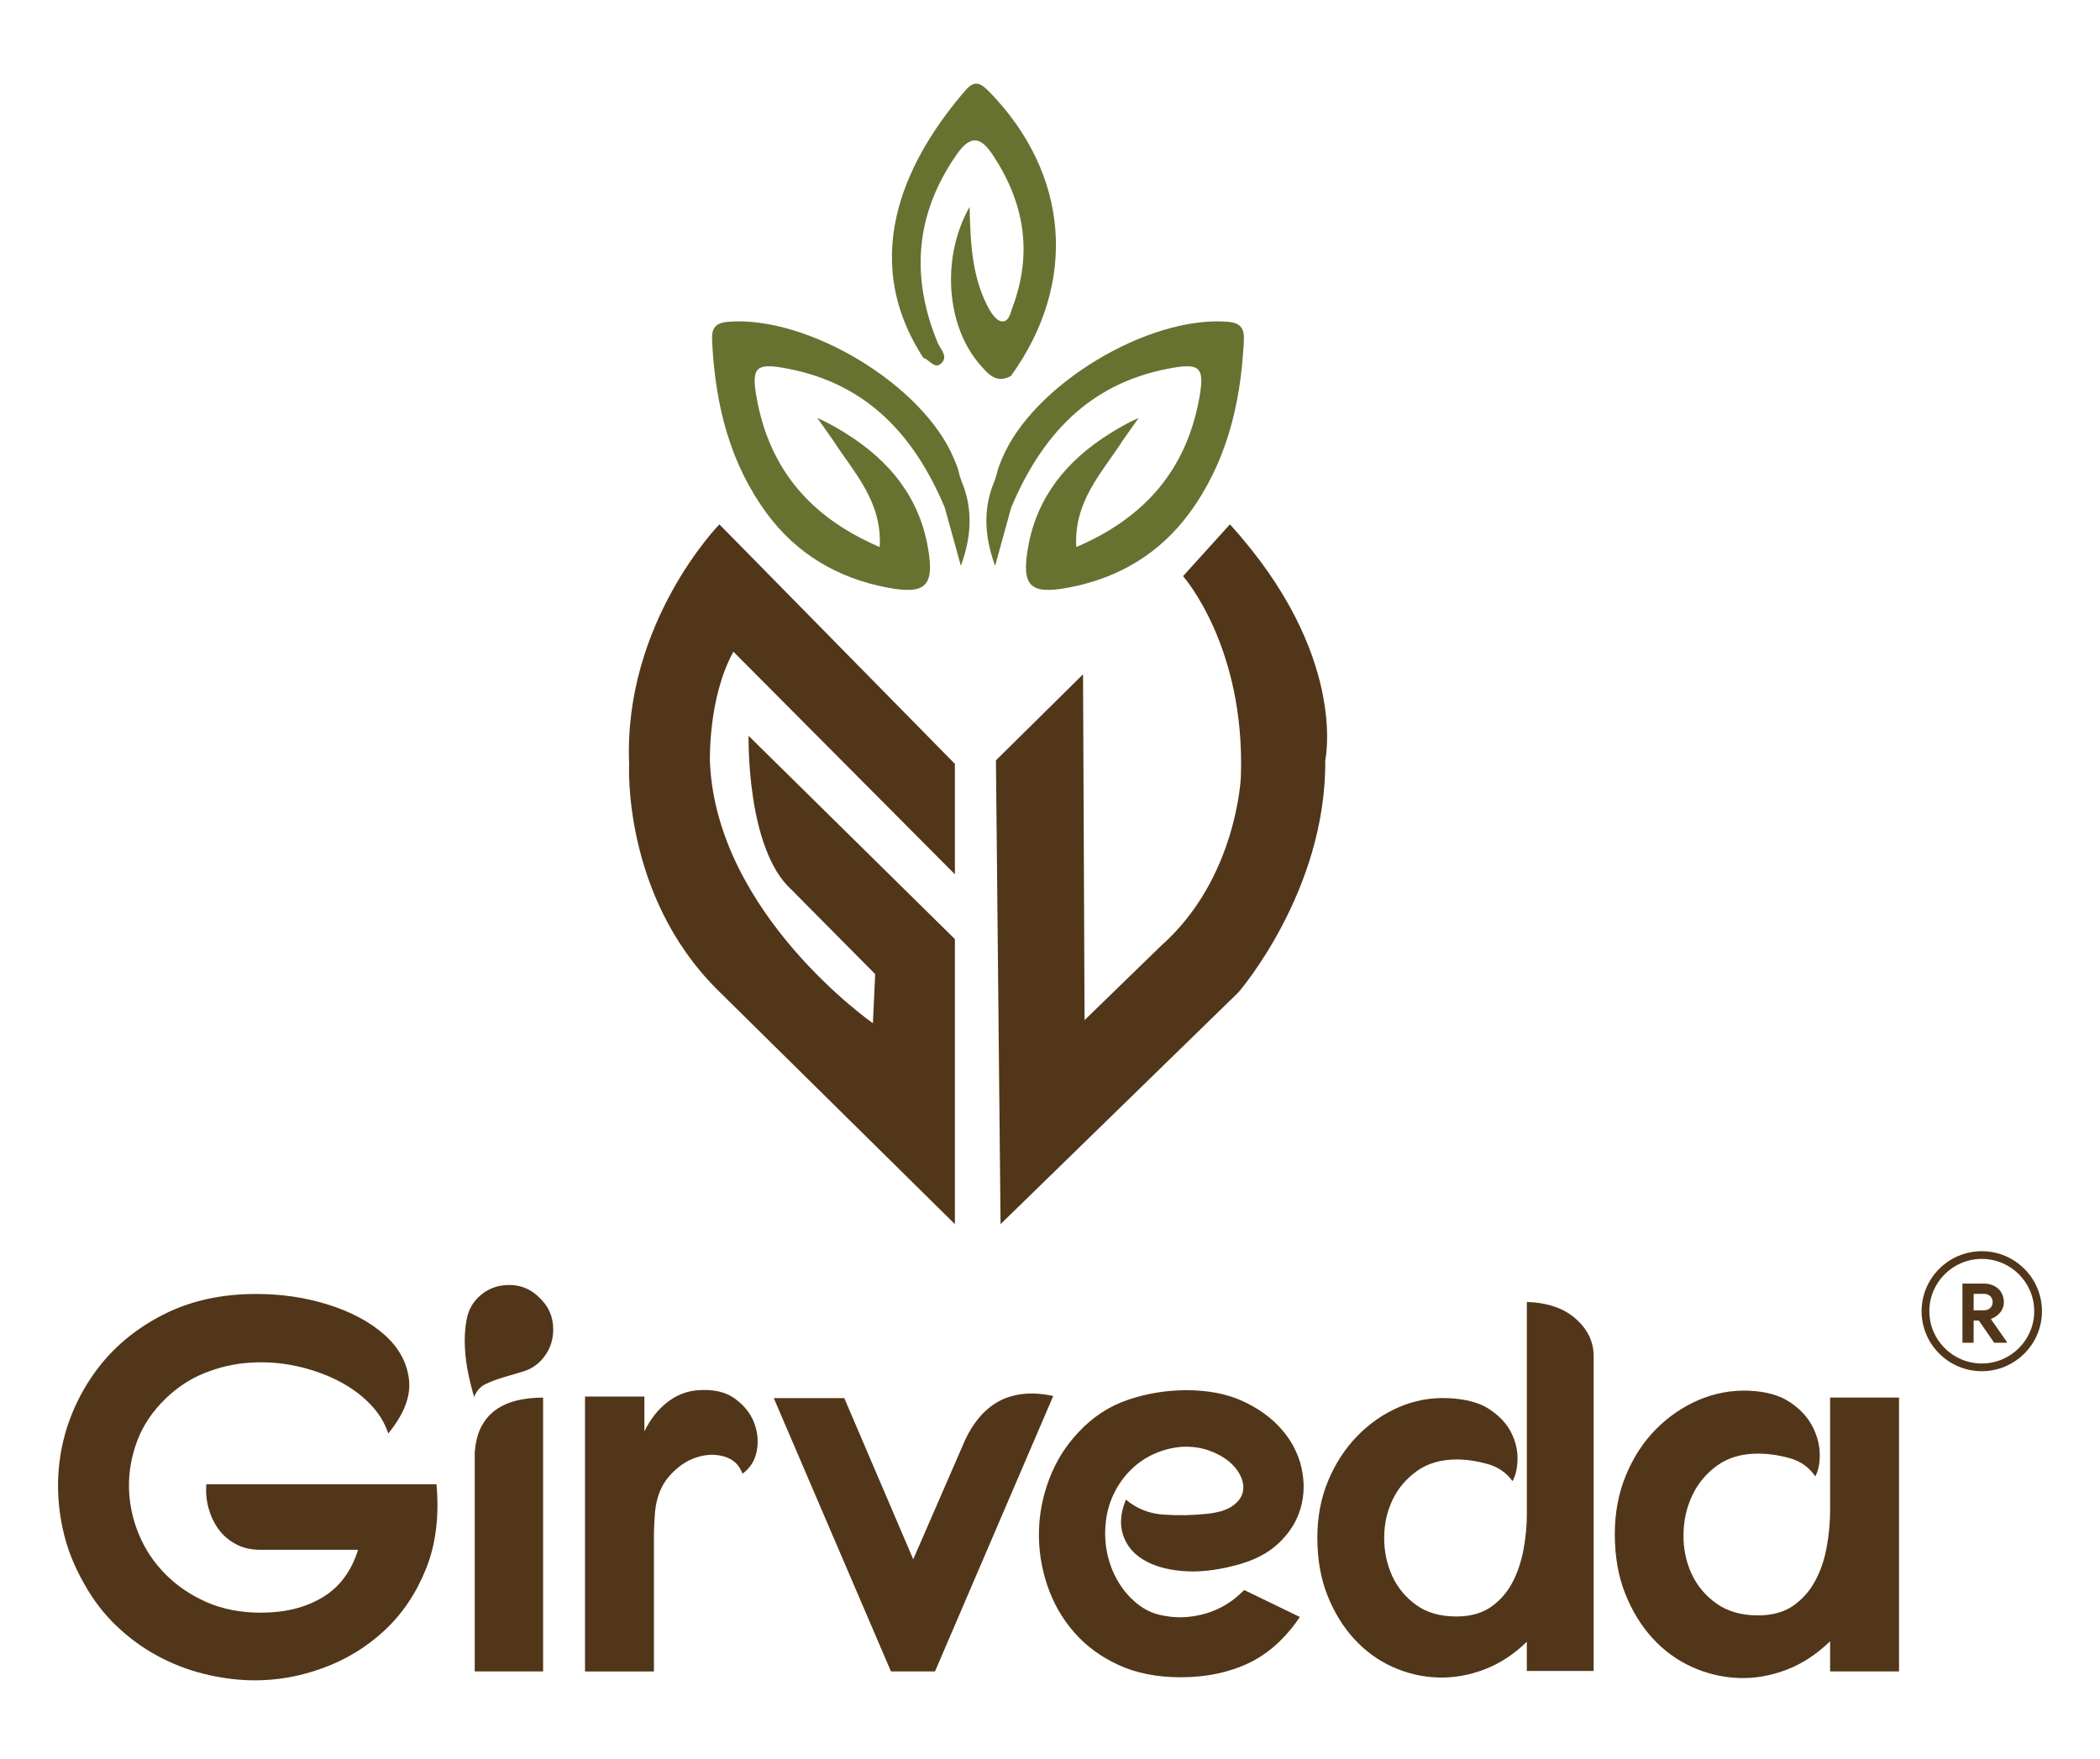 <svg xmlns="http://www.w3.org/2000/svg" xmlns:xlink="http://www.w3.org/1999/xlink" xmlns:xodm="http://www.corel.com/coreldraw/odm/2003" xml:space="preserve" width="1.373in" height="1.15in" style="shape-rendering:geometricPrecision; text-rendering:geometricPrecision; image-rendering:optimizeQuality; fill-rule:evenodd; clip-rule:evenodd" viewBox="0 0 1373.33 1149.99"> <defs>  <style type="text/css">       .fil0 {fill:#677231}    .fil1 {fill:#513619;fill-rule:nonzero}     </style> </defs> <g id="Layer_x0020_1">    <g id="_3015341072480">   <path class="fil0" d="M646.94 59.85c-5.98,-6.12 -9.77,-7.63 -15.68,-0.78 -35.67,41.35 -71.83,106.53 -27.41,174.83 3.99,1.12 7.26,7.56 11.54,3.73 5.13,-4.6 -0.52,-9.53 -2.31,-13.93 -17.67,-43.19 -14.5,-83.95 12.56,-122.82 9.48,-13.63 16.16,-11.14 23.98,0.85 20.37,31.07 25.77,63.85 12.52,99.09 -1.52,4.02 -2.36,10 -7.37,9.14 -3.33,-0.56 -6.65,-5.48 -8.6,-9.19 -10.53,-19.92 -11.51,-41.91 -12.09,-65.57 -18.69,32.82 -15.3,77.7 6.61,102.9 5.37,6.17 10.67,12.92 20.43,7.63 43.92,-60.89 38.3,-132.01 -14.18,-185.9z"></path>   <path class="fil0" d="M545.2 288.39c13.48,20.79 31.79,39.54 30.09,69.2 -45.06,-19.26 -71.87,-50.7 -80.38,-97.05 -3.81,-20.82 -0.68,-23.62 20.27,-19.59 52.25,10 83.06,44.15 102.67,90.84 3.51,12.7 7.01,25.39 10.52,38.08 7.1,-19.2 7.94,-37.71 0.46,-55.27 -0.31,-0.75 -0.99,-3.26 -1.34,-4 -0.91,-4.27 -1.93,-6.65 -3.58,-10.63 -19.95,-48.37 -95.71,-93.88 -147.74,-89.69 -11.44,0.89 -10.72,7.69 -10.34,15.08 2.22,39.69 11.51,77.26 35.35,109.87 19.61,26.79 46.63,42.72 79.06,48.87 25.33,4.78 30.98,-0.99 26.6,-26.15 -5.8,-33.17 -25.31,-56.89 -53.31,-74.44 0,0 -10.04,-6.49 -19.03,-10.31 0,0 8.75,12.24 10.69,15.17z"></path>   <path class="fil0" d="M733.94 288.39c-13.48,20.79 -31.79,39.54 -30.09,69.2 45.07,-19.26 71.87,-50.7 80.38,-97.05 3.81,-20.82 0.68,-23.62 -20.27,-19.59 -52.25,10 -83.06,44.15 -102.67,90.84 -3.52,12.7 -7.01,25.39 -10.52,38.08 -7.1,-19.2 -7.94,-37.71 -0.46,-55.27 0.32,-0.75 0.99,-3.26 1.34,-4 0.91,-4.27 1.93,-6.65 3.58,-10.63 19.95,-48.37 95.7,-93.88 147.74,-89.69 11.44,0.89 10.71,7.69 10.33,15.08 -2.21,39.69 -11.51,77.26 -35.35,109.87 -19.61,26.79 -46.62,42.72 -79.06,48.87 -25.32,4.78 -30.98,-0.99 -26.6,-26.15 5.8,-33.17 25.31,-56.89 53.31,-74.44 0,0 10.04,-6.49 19.03,-10.31 0,0 -8.76,12.24 -10.69,15.17z"></path>   <path class="fil1" d="M411.43 499.39c0,0 -4.58,85.57 57.45,147.44l155.59 153.55 0 -186.39 -134.91 -132.93c0,0 -1.67,74.13 28.28,100.84l54.5 54.98 -1.48 32.13c0,0 -101.98,-71.06 -106.57,-170.38 0,0 -1.54,-42.04 15.33,-72.59l144.85 145.56 0 -72.21 -154.02 -156.62c0,0 -62.81,64.15 -59.02,156.62z"></path>   <path class="fil1" d="M804.32 342.77l-30.65 33.87c0,0 40.87,45.82 37.81,131.41 0,0 -2.6,66.21 -51.88,110.02l-50.33 48.89 -1 -226.14 -56.96 56.27 3.03 303.29 155.59 -151.63c0,0 57.47,-66.09 56.74,-151.67 0,0 15.31,-68.98 -62.35,-154.32z"></path>   <path class="fil1" d="M253.91 937.31c-2.3,-7.14 -6.39,-13.72 -12.3,-19.72 -5.9,-6 -13.02,-11.06 -21.31,-15.2 -8.33,-4.15 -17.4,-7.24 -27.24,-9.35 -9.81,-2.03 -19.74,-2.74 -29.8,-2.03 -10.07,0.64 -19.84,2.91 -29.32,6.7 -9.48,3.8 -18.04,9.41 -25.66,16.77 -8.57,8.31 -14.73,17.54 -18.55,27.65 -3.8,10.15 -5.59,20.4 -5.37,30.78 0.24,10.37 2.35,20.46 6.42,30.24 4.02,9.8 9.81,18.5 17.35,26.1 7.49,7.6 16.5,13.7 27.01,18.35 10.53,4.6 22.39,6.88 35.55,6.88 15.74,0 29.14,-3.35 40.24,-10.01 11.09,-6.69 18.85,-17.04 23.24,-31.12l-64.17 0c-6.01,0 -11.32,-1.27 -15.96,-3.8 -4.64,-2.53 -8.38,-5.81 -11.27,-9.84 -2.9,-4.07 -5.02,-8.59 -6.4,-13.68 -1.39,-5.06 -1.87,-10.24 -1.39,-15.54l150.49 0c1.85,20.96 -0.46,39.46 -6.93,55.47 -6.47,16.04 -15.54,29.45 -27.22,40.28 -11.68,10.83 -25.16,19.02 -40.4,24.55 -15.27,5.55 -30.63,8.17 -46.14,7.94 -10.64,-0.23 -21.18,-1.65 -31.71,-4.31 -10.54,-2.64 -20.58,-6.55 -30.17,-11.74 -9.59,-5.2 -18.51,-11.69 -26.72,-19.55 -8.21,-7.81 -15.19,-16.94 -20.97,-27.3 -6.94,-11.99 -11.74,-24.37 -14.39,-37.16 -2.66,-12.79 -3.47,-25.4 -2.43,-37.86 1.03,-12.44 3.88,-24.41 8.49,-35.94 4.64,-11.53 10.76,-22.13 18.38,-31.82 11.11,-14.02 25.3,-25.42 42.65,-34.05 17.36,-8.63 37.23,-12.94 59.67,-12.94 16.64,0 32.41,2.35 47.33,7.06 14.9,4.74 27.03,11.23 36.41,19.53 9.35,8.28 14.73,17.97 16.12,29.05 1.39,11.06 -3.13,22.91 -13.54,35.6z"></path>   <path class="fil1" d="M310.45 950.1c0.46,-6.9 1.9,-12.65 4.33,-17.29 2.42,-4.59 5.59,-8.28 9.54,-11.06 3.93,-2.76 8.49,-4.79 13.7,-6.04 5.19,-1.24 10.93,-1.9 17.15,-1.9l0 179.07 -44.72 0 0 -142.79zm22.52 -109.93c7.86,0 14.58,2.87 20.13,8.65 5.78,5.53 8.69,12.33 8.69,20.39 0,8.07 -2.78,14.99 -8.35,20.75 -3.23,3.22 -6.98,5.47 -11.24,6.76 -4.28,1.25 -8.56,2.51 -12.85,3.8 -4.28,1.26 -8.2,2.76 -11.79,4.46 -3.57,1.75 -6.07,4.58 -7.45,8.48 -1.17,-3.67 -2.37,-8.42 -3.65,-14.17 -1.27,-5.76 -2.07,-11.74 -2.43,-17.98 -0.34,-6.23 0,-12.27 1.05,-18.14 1.05,-5.87 3.52,-10.77 7.45,-14.69 5.56,-5.55 12.37,-8.3 20.45,-8.3z"></path>   <path class="fil1" d="M382.58 913.13l38.82 0 0 22.78c3.93,-8.06 8.98,-14.42 15.1,-19.15 6.11,-4.73 12.88,-7.33 20.28,-7.79 9.7,-0.7 17.57,1.08 23.57,5.36 6.02,4.28 10.24,9.44 12.67,15.56 2.43,6.08 3.06,12.31 1.92,18.66 -1.18,6.36 -4.29,11.34 -9.37,15.03 -2.07,-5.74 -6.07,-9.5 -11.96,-11.23 -5.91,-1.71 -12.08,-1.48 -18.56,0.7 -6.48,2.19 -12.31,6.31 -17.52,12.29 -5.2,5.99 -8.27,13.81 -9.19,23.49 -0.45,5.53 -0.7,11.04 -0.7,16.41l0 15.05 0 72.61 -45.06 0 0 -179.76z"></path>   <path class="fil1" d="M506.03 914.15l46.1 0 45.09 105.42 33.98 -78.12c2.32,-5.06 5.23,-9.75 8.67,-13.98 3.48,-4.27 7.52,-7.79 12.15,-10.56 4.61,-2.76 10,-4.54 16.11,-5.36 6.11,-0.82 13,-0.42 20.65,1.22l-77.33 180.12 -28.79 0 -76.64 -178.74z"></path>   <path class="fil1" d="M807.05 1023.74c-12.48,3.24 -23.88,4.39 -34.15,3.46 -10.32,-0.91 -18.74,-3.42 -25.32,-7.45 -6.61,-4.01 -10.98,-9.43 -13.19,-16.22 -2.19,-6.8 -1.57,-14.48 1.91,-22.99 7.17,6 15.49,9.27 24.96,9.83 9.49,0.61 18.62,0.42 27.41,-0.5 7.39,-0.68 13.01,-2.32 16.83,-4.84 3.81,-2.52 6.18,-5.47 7.1,-8.83 0.93,-3.32 0.58,-6.82 -1.05,-10.54 -1.61,-3.65 -4.2,-6.99 -7.79,-10.01 -3.57,-2.96 -7.96,-5.39 -13.18,-7.26 -5.2,-1.82 -10.91,-2.64 -17.17,-2.43 -6.69,0.5 -13.06,2.09 -19.07,4.85 -6.02,2.77 -11.33,6.57 -15.95,11.42 -4.64,4.84 -8.34,10.48 -11.11,16.94 -2.76,6.44 -4.27,13.62 -4.5,21.41 -0.21,6.47 0.52,12.8 2.27,19.01 1.72,6.23 4.33,11.93 7.78,17.12 3.48,5.2 7.64,9.57 12.48,13.15 4.87,3.57 10.42,5.81 16.67,6.74 8.78,1.61 17.78,1.02 27.04,-1.73 9.26,-2.78 17.46,-7.85 24.62,-15.22l36.42 17.63c-9.5,14.06 -20.69,24.15 -33.64,30.25 -12.95,6.12 -27.75,9.18 -44.38,9.18 -15.51,0 -29.09,-2.72 -40.75,-8.13 -11.69,-5.42 -21.39,-12.59 -29.14,-21.6 -7.76,-8.99 -13.51,-19.19 -17.33,-30.61 -3.82,-11.4 -5.63,-23.02 -5.38,-34.92 0.22,-11.87 2.54,-23.5 6.93,-34.92 4.39,-11.4 10.75,-21.47 19.08,-30.23 9.24,-9.9 20.07,-16.96 32.43,-21.11 12.36,-4.14 25.03,-6.21 37.98,-6.21 14.32,0 26.69,2.43 37.09,7.26 10.39,4.84 18.84,11.02 25.3,18.5 6.49,7.46 10.78,15.78 12.85,24.87 2.08,9.12 1.91,17.91 -0.51,26.44 -2.43,8.55 -7.24,16.23 -14.41,23.01 -7.16,6.8 -16.89,11.68 -29.12,14.69z"></path>   <path class="fil1" d="M998.47 1073.51c-8.57,8.32 -17.86,14.37 -27.92,18.15 -10.04,3.8 -20.17,5.55 -30.35,5.19 -10.17,-0.32 -19.99,-2.64 -29.47,-6.89 -9.48,-4.28 -17.87,-10.38 -25.15,-18.33 -7.28,-7.94 -13.12,-17.44 -17.5,-28.52 -4.39,-11.06 -6.58,-23.59 -6.58,-37.67 0,-13.61 2.35,-26.03 7.11,-37.35 4.73,-11.28 11.1,-21.04 19.06,-29.2 7.98,-8.17 17.06,-14.46 27.22,-18.85 10.18,-4.37 20.83,-6.34 31.91,-5.87 11.56,0.48 20.62,2.89 27.23,7.26 6.59,4.37 11.33,9.44 14.22,15.22 2.89,5.76 4.28,11.59 4.16,17.44 -0.13,5.89 -1.2,10.66 -3.3,14.36 -3.94,-5.53 -9.41,-9.29 -16.46,-11.24 -7.06,-1.96 -13.7,-2.93 -19.94,-2.93 -10.4,0 -19.12,2.53 -26.17,7.6 -7.07,5.09 -12.37,11.42 -15.96,19 -3.59,7.6 -5.37,15.86 -5.37,24.74 0,8.87 1.74,17.1 5.19,24.72 3.47,7.6 8.68,13.96 15.63,19.02 6.92,5.06 15.7,7.6 26.35,7.6 9.01,0 16.46,-2.02 22.36,-6.04 5.91,-4.05 10.58,-9.3 14.06,-15.71 3.47,-6.48 5.93,-13.68 7.45,-21.62 1.5,-7.96 2.26,-15.86 2.26,-23.69l0 -138.63c13.63,0.46 24.32,4.16 32.06,11.08 7.75,6.9 11.61,14.97 11.61,24.18l0 206.04 -43.68 0 0 -19.02z"></path>   <path class="fil1" d="M1196.82 1073.17c-8.78,8.51 -18.31,14.76 -28.63,18.67 -10.27,3.91 -20.63,5.72 -31.03,5.35 -10.38,-0.36 -20.5,-2.7 -30.35,-7.08 -9.81,-4.37 -18.49,-10.64 -25.99,-18.83 -7.52,-8.19 -13.52,-17.97 -18.04,-29.39 -4.52,-11.42 -6.75,-24.35 -6.75,-38.91 0,-13.81 2.41,-26.6 7.26,-38.36 4.85,-11.74 11.4,-21.79 19.61,-30.09 8.19,-8.28 17.56,-14.69 28.07,-19.2 10.54,-4.46 21.46,-6.48 32.78,-6.02 11.08,0.48 19.98,2.93 26.7,7.45 6.72,4.48 11.61,9.7 14.74,15.73 3.12,5.96 4.75,12.05 4.87,18.14 0.09,6.1 -0.88,11 -2.95,14.7 -3.94,-5.93 -9.48,-9.86 -16.65,-11.89 -7.16,-2 -14.12,-2.98 -20.8,-2.98 -10.63,0 -19.54,2.59 -26.71,7.81 -7.17,5.19 -12.59,11.7 -16.3,19.57 -3.7,7.87 -5.6,16.38 -5.71,25.51 -0.11,9.12 1.6,17.61 5.19,25.48 3.59,7.86 9.03,14.4 16.31,19.62 7.3,5.19 16.37,7.79 27.22,7.79 9.24,0 16.88,-2.07 22.89,-6.21 6,-4.18 10.81,-9.52 14.38,-16.11 3.6,-6.56 6.12,-13.94 7.63,-22.09 1.5,-8.19 2.26,-16.32 2.26,-24.38l0 -54.64 0 -19 45.09 0 0 179.07 -45.09 0 0 -19.72z"></path>   <path class="fil1" d="M1296.02 823.12c-18.92,0 -34.29,15.34 -34.29,34.2 0,18.86 15.37,34.19 34.29,34.19 18.91,0 34.29,-15.33 34.29,-34.19 0,-18.85 -15.37,-34.2 -34.29,-34.2zm0 73.43c-21.7,0 -39.36,-17.6 -39.36,-39.23 0,-21.64 17.67,-39.24 39.36,-39.24 21.69,0 39.36,17.6 39.36,39.24 0,21.63 -17.67,39.23 -39.36,39.23z"></path>   <path class="fil1" d="M1297.46 856.72c1.67,0 3.03,-0.51 4.09,-1.51 1.07,-1.02 1.59,-2.3 1.59,-3.84 0,-0.69 -0.11,-1.35 -0.35,-2 -0.23,-0.64 -0.59,-1.21 -1.05,-1.72 -0.48,-0.51 -1.06,-0.9 -1.76,-1.21 -0.71,-0.3 -1.51,-0.46 -2.4,-0.46l-6.88 0 0 10.75 6.76 0zm-14.07 -17.44l14.12 0c1.96,0 3.72,0.31 5.32,0.92 1.58,0.62 2.94,1.46 4.08,2.54 1.13,1.08 2.01,2.36 2.62,3.86 0.62,1.49 0.92,3.11 0.92,4.89 0,1.3 -0.22,2.51 -0.65,3.65 -0.43,1.13 -1.04,2.15 -1.79,3.07 -0.76,0.92 -1.65,1.72 -2.65,2.43 -1,0.71 -2.07,1.25 -3.2,1.64l-0.05 0.38 10.39 14.85 0 0.43 -8.39 0 -10.01 -14.51 -3.41 0 0 14.51 -7.31 0 0 -38.65z"></path>  </g> </g></svg>